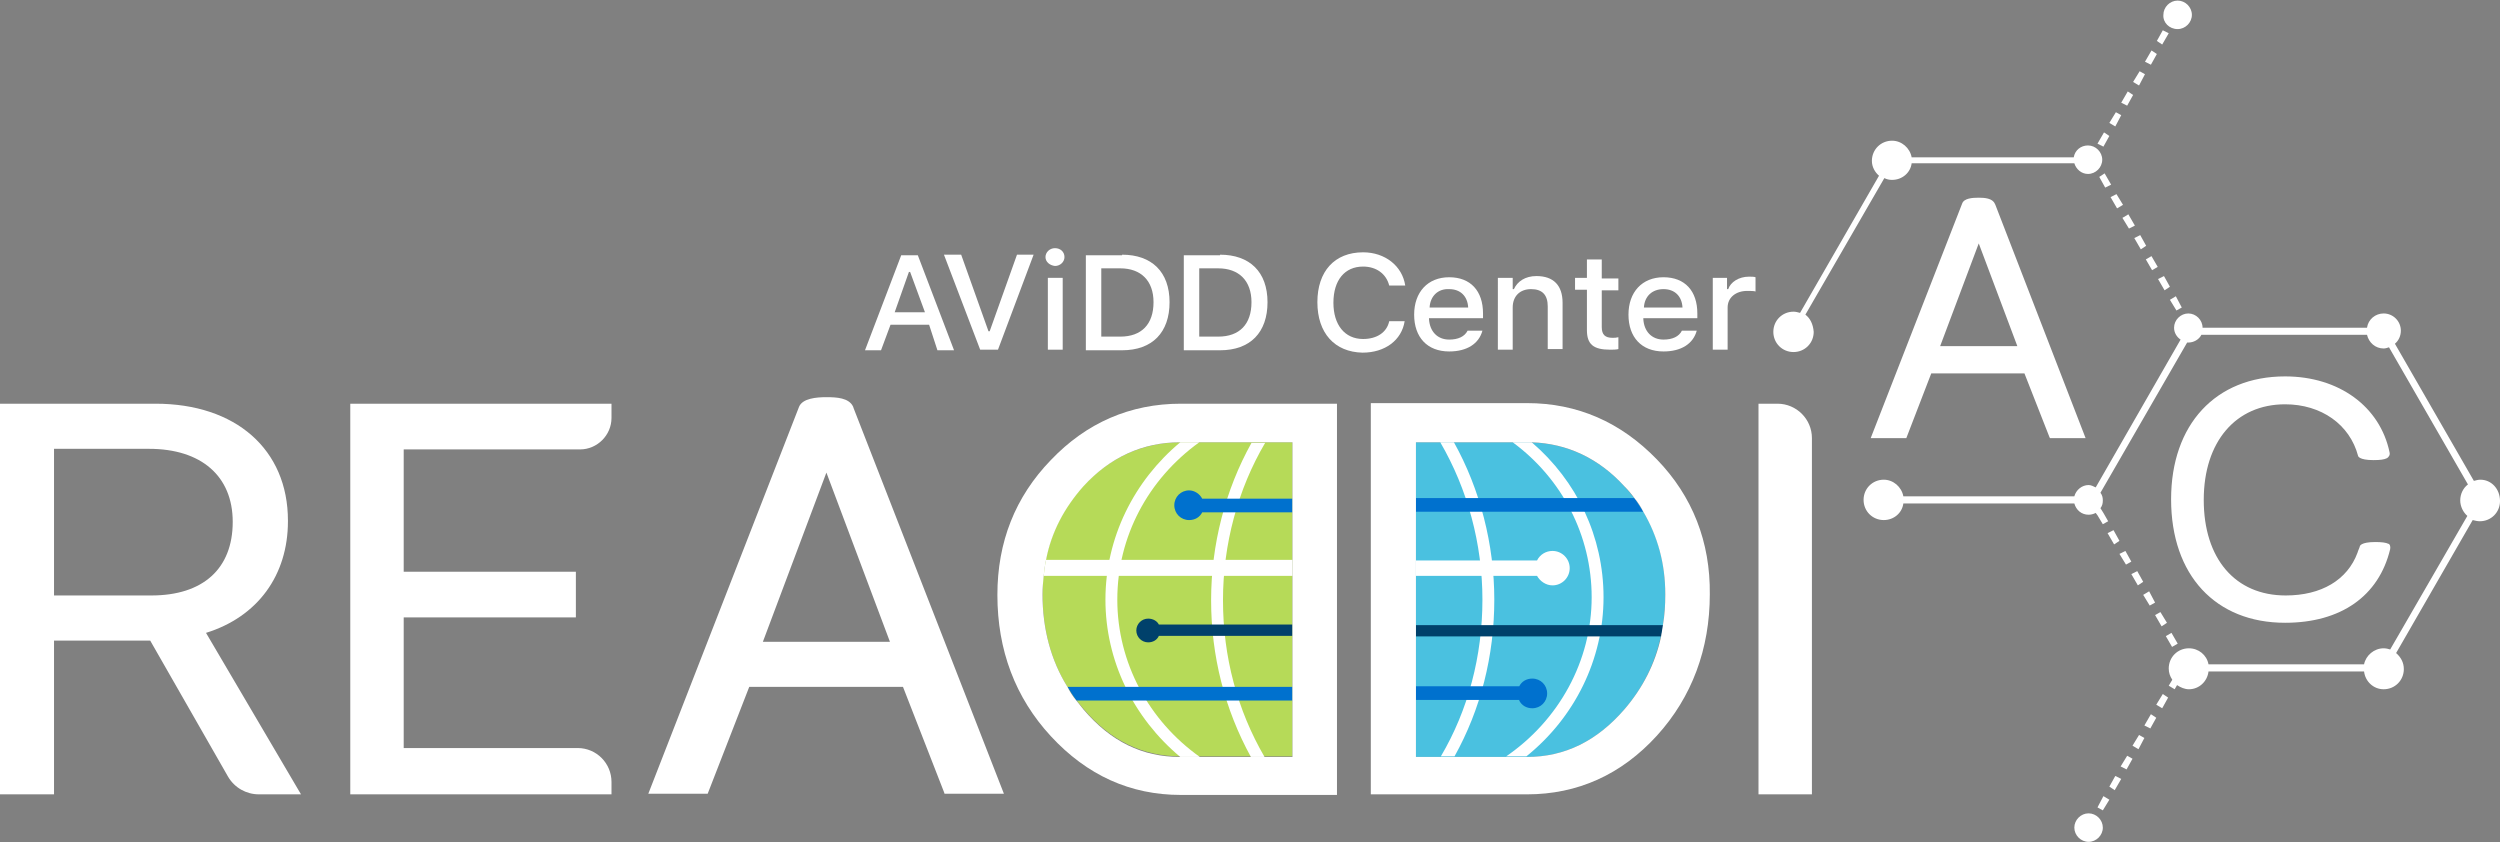 <?xml version="1.0" encoding="utf-8"?>
<!-- Generator: Adobe Illustrator 27.7.0, SVG Export Plug-In . SVG Version: 6.00 Build 0)  -->
<svg version="1.1" id="Layer_1" xmlns="http://www.w3.org/2000/svg" xmlns:xlink="http://www.w3.org/1999/xlink" x="0px" y="0px"
	 viewBox="0 0 421.1 141.9" style="enable-background:new 0 0 421.1 141.9;" xml:space="preserve">
<rect x="0" y="0" width="421.1" height="141.9" fill="#808080" stroke="none"/>
<style type="text/css">
	.st0{fill:#FFFFFF;}
	.st1{fill:#B6DA58;}
	.st2{fill:#4AC1E0;}
	.st3{fill:#0071CE;}
	.st4{fill:#00416B;}
</style>
<path class="st0" d="M336.1,34.5l-0.1-0.2h0c-0.4-0.9-1.7-1-2.7-1c-1.1,0-2.5,0.1-2.8,1h0l-15.4,39.5h6l4.2-10.9h15.7l4.2,10.7
	l0.1,0.2h6L336.1,34.5z M326.8,58.3l6.5-17.3l6.5,17.3H326.8z"/>
<path class="st0" d="M143.8,68.8l-0.1-0.3h0c-0.7-1.5-2.8-1.6-4.5-1.6c-1.7,0-4,0.2-4.6,1.6h0l-25.4,65.2h10l7-18h25.9l6.9,17.7
	l0.1,0.3h10L143.8,68.8z M128.5,108.1l10.7-28.5l10.7,28.5H128.5z"/>
<path class="st0" d="M34.7,106.6c8.7-2.7,13.8-9.7,13.8-18.8v-0.1c0-12-8.8-19.7-22.3-19.7H0v65.8h9.1v-25.9h16.2l13.1,22.9
	c1.1,1.9,3.1,3,5.2,3h7.1L34.7,106.6z M39.2,87.9L39.2,87.9c0,7.9-5,12.4-13.7,12.4H9.1V75.6h16C33.9,75.6,39.2,80.2,39.2,87.9z"/>
<path class="st0" d="M97.7,75.7c2.9,0,5.3-2.4,5.3-5.3V68H59v65.8H103v-2.1c0-3.1-2.5-5.7-5.7-5.7H68V104h29v-7.7H68V75.7H97.7z"/>
<path class="st0" d="M299.4,68h-3.2v65.8h9v-60C305.2,70.6,302.6,68,299.4,68z"/>
<path class="st1" d="M198.9,74.5h18.8v52.9h-18.8c-6.4,0-11.8-2.6-16.4-8c-4.6-5.3-6.9-11.8-6.9-19.4c0-7.1,2.3-13.2,6.9-18.2
	C187,77,192.6,74.5,198.9,74.5z"/>
<path class="st2" d="M280.5,100.1c0,7.5-2.3,14.1-6.9,19.4c-4.6,5.3-10,8-16.4,8h-18.8V74.5h18.8c6.3,0,11.9,2.5,16.4,7.4
	C278.2,86.9,280.5,93,280.5,100.1z"/>
<path class="st0" d="M270.1,100.6c0-10.2-4.5-19.6-12.1-26.1c-0.3,0-0.5,0-0.8,0h-2.4c8.3,6.1,13.3,15.7,13.3,26.1
	c0,10.7-5.5,20.7-14.4,26.8h3.4C265.2,120.9,270.1,111.1,270.1,100.6z"/>
<path class="st0" d="M244.9,74.5h-2.3c4.6,7.9,7.1,17.1,7.1,26.5c0,9.5-2.4,18.6-7,26.4h2.3c4.4-7.9,6.7-16.9,6.7-26.4
	C251.7,91.7,249.3,82.4,244.9,74.5z"/>
<path class="st0" d="M198.8,74.5c-7.8,6.5-12.6,16.1-12.6,26.5c0,10.3,4.7,19.9,12.6,26.5c0,0,0.1,0,0.1,0h3.2
	c-8.6-6.1-13.9-15.9-13.9-26.5c0-10.6,5.2-20.3,13.8-26.5h-3.2C198.9,74.5,198.8,74.5,198.8,74.5z"/>
<path class="st0" d="M210.7,127.5h2.3c-4.6-7.9-7-16.9-7-26.4c0-9.4,2.5-18.7,7.1-26.5h-2.3c-4.4,7.9-6.8,17.1-6.8,26.5
	C204,110.5,206.3,119.5,210.7,127.5z"/>
<path class="st3" d="M200.3,82.6c-1.4,0-2.5,1.1-2.5,2.5c0,1.4,1.1,2.5,2.5,2.5c1,0,1.8-0.5,2.2-1.3h15.2V84h-15.2
	C202.1,83.2,201.2,82.6,200.3,82.6z"/>
<path class="st3" d="M276.8,86.2c-0.5-0.8-1-1.5-1.5-2.3h-36.8v2.3H276.8z"/>
<path class="st0" d="M175.8,97h41.9v-2.7h-41.5C176,95.2,175.9,96.1,175.8,97z"/>
<path class="st0" d="M258.9,97c0.5,0.9,1.5,1.6,2.6,1.6c1.6,0,2.9-1.3,2.9-2.9c0-1.6-1.3-2.9-2.9-2.9c-1.1,0-2.1,0.6-2.6,1.6h-20.4
	V97H258.9z"/>
<path class="st4" d="M279.8,107.2c0.1-0.6,0.3-1.2,0.4-1.9h-41.7v1.9H279.8z"/>
<path class="st4" d="M193.4,104.2c-1.1,0-2,0.9-2,2c0,1.1,0.9,2,2,2c0.8,0,1.5-0.4,1.8-1.1h22.5v-1.9h-22.5
	C194.9,104.6,194.2,104.2,193.4,104.2z"/>
<path class="st3" d="M181.3,118h36.4v-2.3h-37.9C180.3,116.5,180.8,117.3,181.3,118z"/>
<path class="st3" d="M255.9,118c0.4,0.8,1.2,1.3,2.2,1.3c1.4,0,2.5-1.1,2.5-2.5s-1.1-2.5-2.5-2.5c-1,0-1.8,0.5-2.2,1.3h-17.4v2.3
	H255.9z"/>
<path class="st0" d="M198.9,68c-8.5,0-15.9,3.2-21.9,9.5c-6,6.2-9,13.8-9,22.7c0,9.3,3,17.3,9,23.8c6.1,6.6,13.4,9.9,21.9,9.9h26.3
	V68H198.9z M217.7,127.5H213h-2.3h-8.6h-3.2c0,0-0.1,0-0.1,0c-6.4,0-11.7-2.6-16.3-8c-0.4-0.5-0.8-1-1.2-1.5
	c-0.6-0.7-1.1-1.5-1.5-2.3c-2.8-4.5-4.2-9.8-4.2-15.6c0-1.1,0.1-2.1,0.2-3.1c0.1-0.9,0.2-1.8,0.4-2.7c0.9-4.7,3.1-8.8,6.3-12.4
	c4.5-4.9,10-7.4,16.3-7.4c0,0,0.1,0,0.1,0h3.2h8.7h2.3h4.6V127.5z"/>
<path class="st0" d="M279.1,77.4L279.1,77.4c-6.1-6.3-13.4-9.5-21.9-9.5h-26.3v65.9h26.3c8.5,0,15.9-3.3,21.9-9.9
	c5.9-6.5,8.9-14.6,8.9-23.8C288.1,91.3,285.1,83.6,279.1,77.4z M279.8,107.2c-1,4.6-3.1,8.7-6.2,12.3c-4.6,5.3-10,8-16.4,8h-0.1
	h-3.4H245h-2.3h-4.2V74.5h4.1h2.3h9.9h2.4c0.3,0,0.5,0,0.8,0c6,0.2,11.3,2.7,15.6,7.4c0.6,0.6,1.2,1.3,1.7,2
	c0.6,0.7,1.1,1.5,1.5,2.3c2.4,4.1,3.7,8.7,3.7,13.9c0,1.8-0.1,3.5-0.4,5.2C280,105.9,279.9,106.6,279.8,107.2z"/>
<g>
	<path class="st0" d="M156.5,54.7h-6.5l-1.6,4.3h-2.7l6.1-16h2.8l6.1,16h-2.8L156.5,54.7z M150.7,52.6h5.1l-2.5-6.8h-0.2L150.7,52.6
		z"/>
	<path class="st0" d="M165.1,58.9l-6.1-16h2.9l4.6,12.9h0.2l4.6-12.9h2.8l-6,16H165.1z"/>
	<path class="st0" d="M176.1,43.3c0-0.8,0.7-1.5,1.6-1.5c0.9,0,1.6,0.6,1.6,1.5c0,0.8-0.7,1.5-1.6,1.5
		C176.8,44.7,176.1,44.1,176.1,43.3z"/>
	<rect x="176.5" y="46.8" class="st0" width="2.5" height="12.1"/>
	<path class="st0" d="M189,42.9c5,0,8,2.9,8,8c0,5.1-2.9,8.1-8,8.1h-6.1v-16H189z M185.5,56.7h3.2c3.6,0,5.6-2.1,5.6-5.8
		c0-3.6-2.1-5.7-5.6-5.7h-3.2V56.7z"/>
	<path class="st0" d="M205.5,42.9c5,0,8,2.9,8,8c0,5.1-2.9,8.1-8,8.1h-6.1v-16H205.5z M202,56.7h3.2c3.6,0,5.6-2.1,5.6-5.8
		c0-3.6-2.1-5.7-5.6-5.7H202V56.7z"/>
	<path class="st0" d="M221.9,50.9c0-5.2,2.9-8.4,7.7-8.4c3.7,0,6.6,2.3,7.1,5.6H234c-0.5-2-2.2-3.2-4.4-3.2c-3.1,0-5,2.3-5,6.1
		c0,3.7,1.9,6.1,5,6.1c2.3,0,4-1.1,4.4-3h2.6c-0.5,3.2-3.3,5.3-7.1,5.3C224.8,59.3,221.9,56.1,221.9,50.9z"/>
	<path class="st0" d="M249.7,55.7c-0.6,2.2-2.6,3.5-5.6,3.5c-3.7,0-5.9-2.4-5.9-6.2s2.3-6.3,5.9-6.3c3.6,0,5.7,2.3,5.7,6.1v0.8h-9.1
		v0.1c0.1,2.1,1.4,3.5,3.4,3.5c1.5,0,2.6-0.5,3.1-1.5H249.7z M240.8,51.8h6.5c-0.1-1.9-1.3-3.1-3.2-3.1
		C242.2,48.6,240.9,49.9,240.8,51.8z"/>
	<path class="st0" d="M252.4,46.8h2.4v1.9h0.2c0.6-1.3,1.9-2.2,3.8-2.2c2.9,0,4.4,1.6,4.4,4.5v7.8h-2.5v-7.2c0-1.9-0.9-2.9-2.8-2.9
		s-3.1,1.2-3.1,3.1v7.1h-2.5V46.8z"/>
	<path class="st0" d="M269.8,43.8v3.1h2.8v2h-2.8v6.2c0,1.3,0.6,1.8,1.8,1.8c0.4,0,0.6,0,1-0.1v2c-0.4,0.1-0.9,0.1-1.4,0.1
		c-2.8,0-3.9-0.9-3.9-3.3v-6.8h-2v-2h2v-3.1H269.8z"/>
	<path class="st0" d="M285.8,55.7c-0.6,2.2-2.6,3.5-5.6,3.5c-3.7,0-5.9-2.4-5.9-6.2s2.3-6.3,5.9-6.3c3.6,0,5.7,2.3,5.7,6.1v0.8h-9.1
		v0.1c0.1,2.1,1.4,3.5,3.4,3.5c1.5,0,2.6-0.5,3.1-1.5H285.8z M276.9,51.8h6.5c-0.1-1.9-1.3-3.1-3.2-3.1S277,49.9,276.9,51.8z"/>
	<path class="st0" d="M288.5,46.8h2.4v1.9h0.2c0.4-1.2,1.8-2.1,3.5-2.1c0.4,0,0.9,0,1.1,0.1v2.4c-0.2-0.1-1-0.1-1.4-0.1
		c-1.9,0-3.3,1.1-3.3,2.8v7.1h-2.5V46.8z"/>
</g>
<g>
	<polygon class="st0" points="355.3,22.9 354.4,22.3 353.3,24.2 354.3,24.7 	"/>
	<polygon class="st0" points="357.3,19.4 356.4,18.9 355.3,20.7 356.3,21.3 	"/>
	<path class="st0" d="M366.8,4.9c1.3,0,2.4-1.1,2.4-2.4c0-1.3-1.1-2.4-2.4-2.4c-1.3,0-2.4,1.1-2.4,2.4
		C364.3,3.8,365.4,4.9,366.8,4.9z"/>
	<polygon class="st0" points="365.3,5.6 364.3,5.1 363.3,6.9 364.2,7.5 	"/>
	<polygon class="st0" points="363.3,9.1 362.4,8.5 361.3,10.4 362.3,10.9 	"/>
	<polygon class="st0" points="359.3,16 358.4,15.4 357.3,17.3 358.3,17.8 	"/>
	<polygon class="st0" points="361.3,12.5 360.4,12 359.3,13.8 360.3,14.4 	"/>
	<polygon class="st0" points="367.5,51.8 366.5,49.9 365.5,50.5 366.6,52.3 	"/>
	<polygon class="st0" points="361.5,41.4 360.5,39.6 359.5,40.1 360.6,42 	"/>
	<polygon class="st0" points="357.6,34.5 356.5,32.7 355.5,33.2 356.6,35.1 	"/>
	<polygon class="st0" points="359.6,38 358.5,36.1 357.5,36.7 358.6,38.5 	"/>
	<polygon class="st0" points="365.5,48.3 364.5,46.5 363.5,47 364.6,48.9 	"/>
	<rect x="362" y="43.2" transform="matrix(0.865 -0.501 0.501 0.865 26.671 187.687)" class="st0" width="1.1" height="2.1"/>
	<polygon class="st0" points="353.6,29.8 354.6,31.6 355.6,31.1 354.5,29.2 	"/>
	<polygon class="st0" points="355.3,132.5 356.2,133.1 357.3,131.2 356.3,130.7 	"/>
	<polygon class="st0" points="353.3,136 354.2,136.5 355.3,134.7 354.3,134.1 	"/>
	<polygon class="st0" points="357.2,129.1 358.2,129.6 359.2,127.8 358.3,127.3 	"/>
	<polygon class="st0" points="359.2,125.6 360.2,126.2 361.2,124.3 360.3,123.8 	"/>
	<polygon class="st0" points="363.2,118.7 364.2,119.3 365.2,117.5 364.3,116.9 	"/>
	<polygon class="st0" points="361.2,122.2 362.2,122.7 363.2,120.9 362.3,120.3 	"/>
	<polygon class="st0" points="363,103.6 364.1,105.5 365,104.9 363.9,103.1 	"/>
	
		<rect x="365.4" y="106.7" transform="matrix(0.865 -0.501 0.501 0.865 -4.717 197.92)" class="st0" width="1.1" height="2.1"/>
	<polygon class="st0" points="361,100.2 362.1,102 363,101.5 362,99.6 	"/>
	<polygon class="st0" points="359,96.7 360.1,98.6 361,98 360,96.2 	"/>
	<polygon class="st0" points="355,89.8 356.1,91.7 357,91.1 356,89.3 	"/>
	<polygon class="st0" points="357,93.3 358.1,95.1 359,94.6 358,92.8 	"/>
	<path class="st0" d="M351.8,137c-1.3,0-2.4,1.1-2.4,2.4c0,1.3,1.1,2.4,2.4,2.4c1.3,0,2.4-1.1,2.4-2.4
		C354.2,138.1,353.1,137,351.8,137z"/>
	<path class="st0" d="M417.8,80.8c-0.4,0-0.7,0.1-1.1,0.2l-13.3-23.1c0.6-0.5,1-1.3,1-2.2c0-1.6-1.3-2.9-2.9-2.9
		c-1.4,0-2.6,1-2.8,2.4H371c0-1.3-1.1-2.4-2.4-2.4c-1.3,0-2.4,1.1-2.4,2.4c0,0.9,0.5,1.6,1.1,2L353,82.1c-0.4-0.2-0.8-0.4-1.2-0.4
		c-1.1,0-2.1,0.8-2.4,1.9h-28.8c-0.3-1.6-1.7-2.8-3.3-2.8c-1.9,0-3.4,1.5-3.4,3.4c0,1.9,1.5,3.4,3.4,3.4c1.7,0,3.1-1.2,3.3-2.8h28.8
		c0.3,1.1,1.2,1.9,2.4,1.9c0.4,0,0.8-0.1,1.2-0.3l0.3,0.4l0.9,1.5l0.9-0.5l-0.8-1.4l-0.5-0.8c0.3-0.4,0.4-0.8,0.4-1.3
		c0-0.5-0.1-0.9-0.4-1.3l14.6-25.3c0.1,0,0.1,0,0.2,0c0.9,0,1.8-0.5,2.2-1.3h27.9c0.3,1.3,1.4,2.3,2.8,2.3c0.3,0,0.6-0.1,0.9-0.2
		l13.3,23.1c-0.8,0.6-1.3,1.6-1.3,2.7c0,1,0.5,2,1.2,2.6l-13,22.5c-0.3-0.1-0.7-0.2-1.1-0.2c-1.6,0-3,1.2-3.3,2.7h-26.2
		c-0.3-1.6-1.7-2.7-3.3-2.7c-1.9,0-3.4,1.5-3.4,3.4c0,0.7,0.2,1.3,0.6,1.9l-0.6,1l1,0.6l0.4-0.7c0.6,0.4,1.3,0.7,2,0.7
		c1.7,0,3.1-1.3,3.3-3h26.2c0.2,1.7,1.6,3,3.3,3c1.9,0,3.4-1.5,3.4-3.4c0-1.1-0.5-2-1.3-2.7l12.9-22.4c0.4,0.1,0.8,0.2,1.2,0.2
		c1.9,0,3.4-1.5,3.4-3.4C421.1,82.3,419.6,80.8,417.8,80.8z"/>
	<path class="st0" d="M304.1,53l13.3-23c0.4,0.2,0.8,0.3,1.3,0.3c1.7,0,3.1-1.2,3.3-2.8h27.4c0.3,1,1.2,1.8,2.3,1.8
		c1.3,0,2.4-1.1,2.4-2.4c0-1.3-1.1-2.4-2.4-2.4c-1.2,0-2.2,0.8-2.4,2H322c-0.3-1.6-1.7-2.8-3.3-2.8c-1.9,0-3.4,1.5-3.4,3.4
		c0,1,0.5,1.9,1.2,2.5l-13.3,23.1c-0.4-0.1-0.7-0.2-1.1-0.2c-1.9,0-3.4,1.5-3.4,3.4c0,1.9,1.5,3.4,3.4,3.4c1.9,0,3.4-1.5,3.4-3.4
		C305.4,54.6,304.9,53.6,304.1,53z"/>
</g>
<path class="st0" d="M402.6,92.5c-1.9,7.9-8.3,12.4-17.7,12.4c-11.7,0-19.2-8-19.2-20.8c0-12.6,7.5-20.7,19.2-20.7
	c9.1,0,16,5.1,17.6,12.8c0.1,0.4-0.1,0.8-0.5,1c-0.4,0.2-1.1,0.3-2.2,0.3c-2.5,0-2.6-0.7-2.6-0.7c-1.4-5.3-6.2-8.7-12.3-8.7
	c-8.3,0-13.7,6.3-13.7,16.1c0,9.9,5.3,16.1,13.8,16.1c6,0,10.4-2.6,12.1-7.2c0.1-0.4,0.3-0.7,0.4-1.1c0,0,0.1-0.7,2.6-0.7
	c1.1,0,1.8,0.1,2.2,0.3C402.5,91.6,402.7,92,402.6,92.5C402.7,92.4,402.7,92.4,402.6,92.5L402.6,92.5z"/>
</svg>
